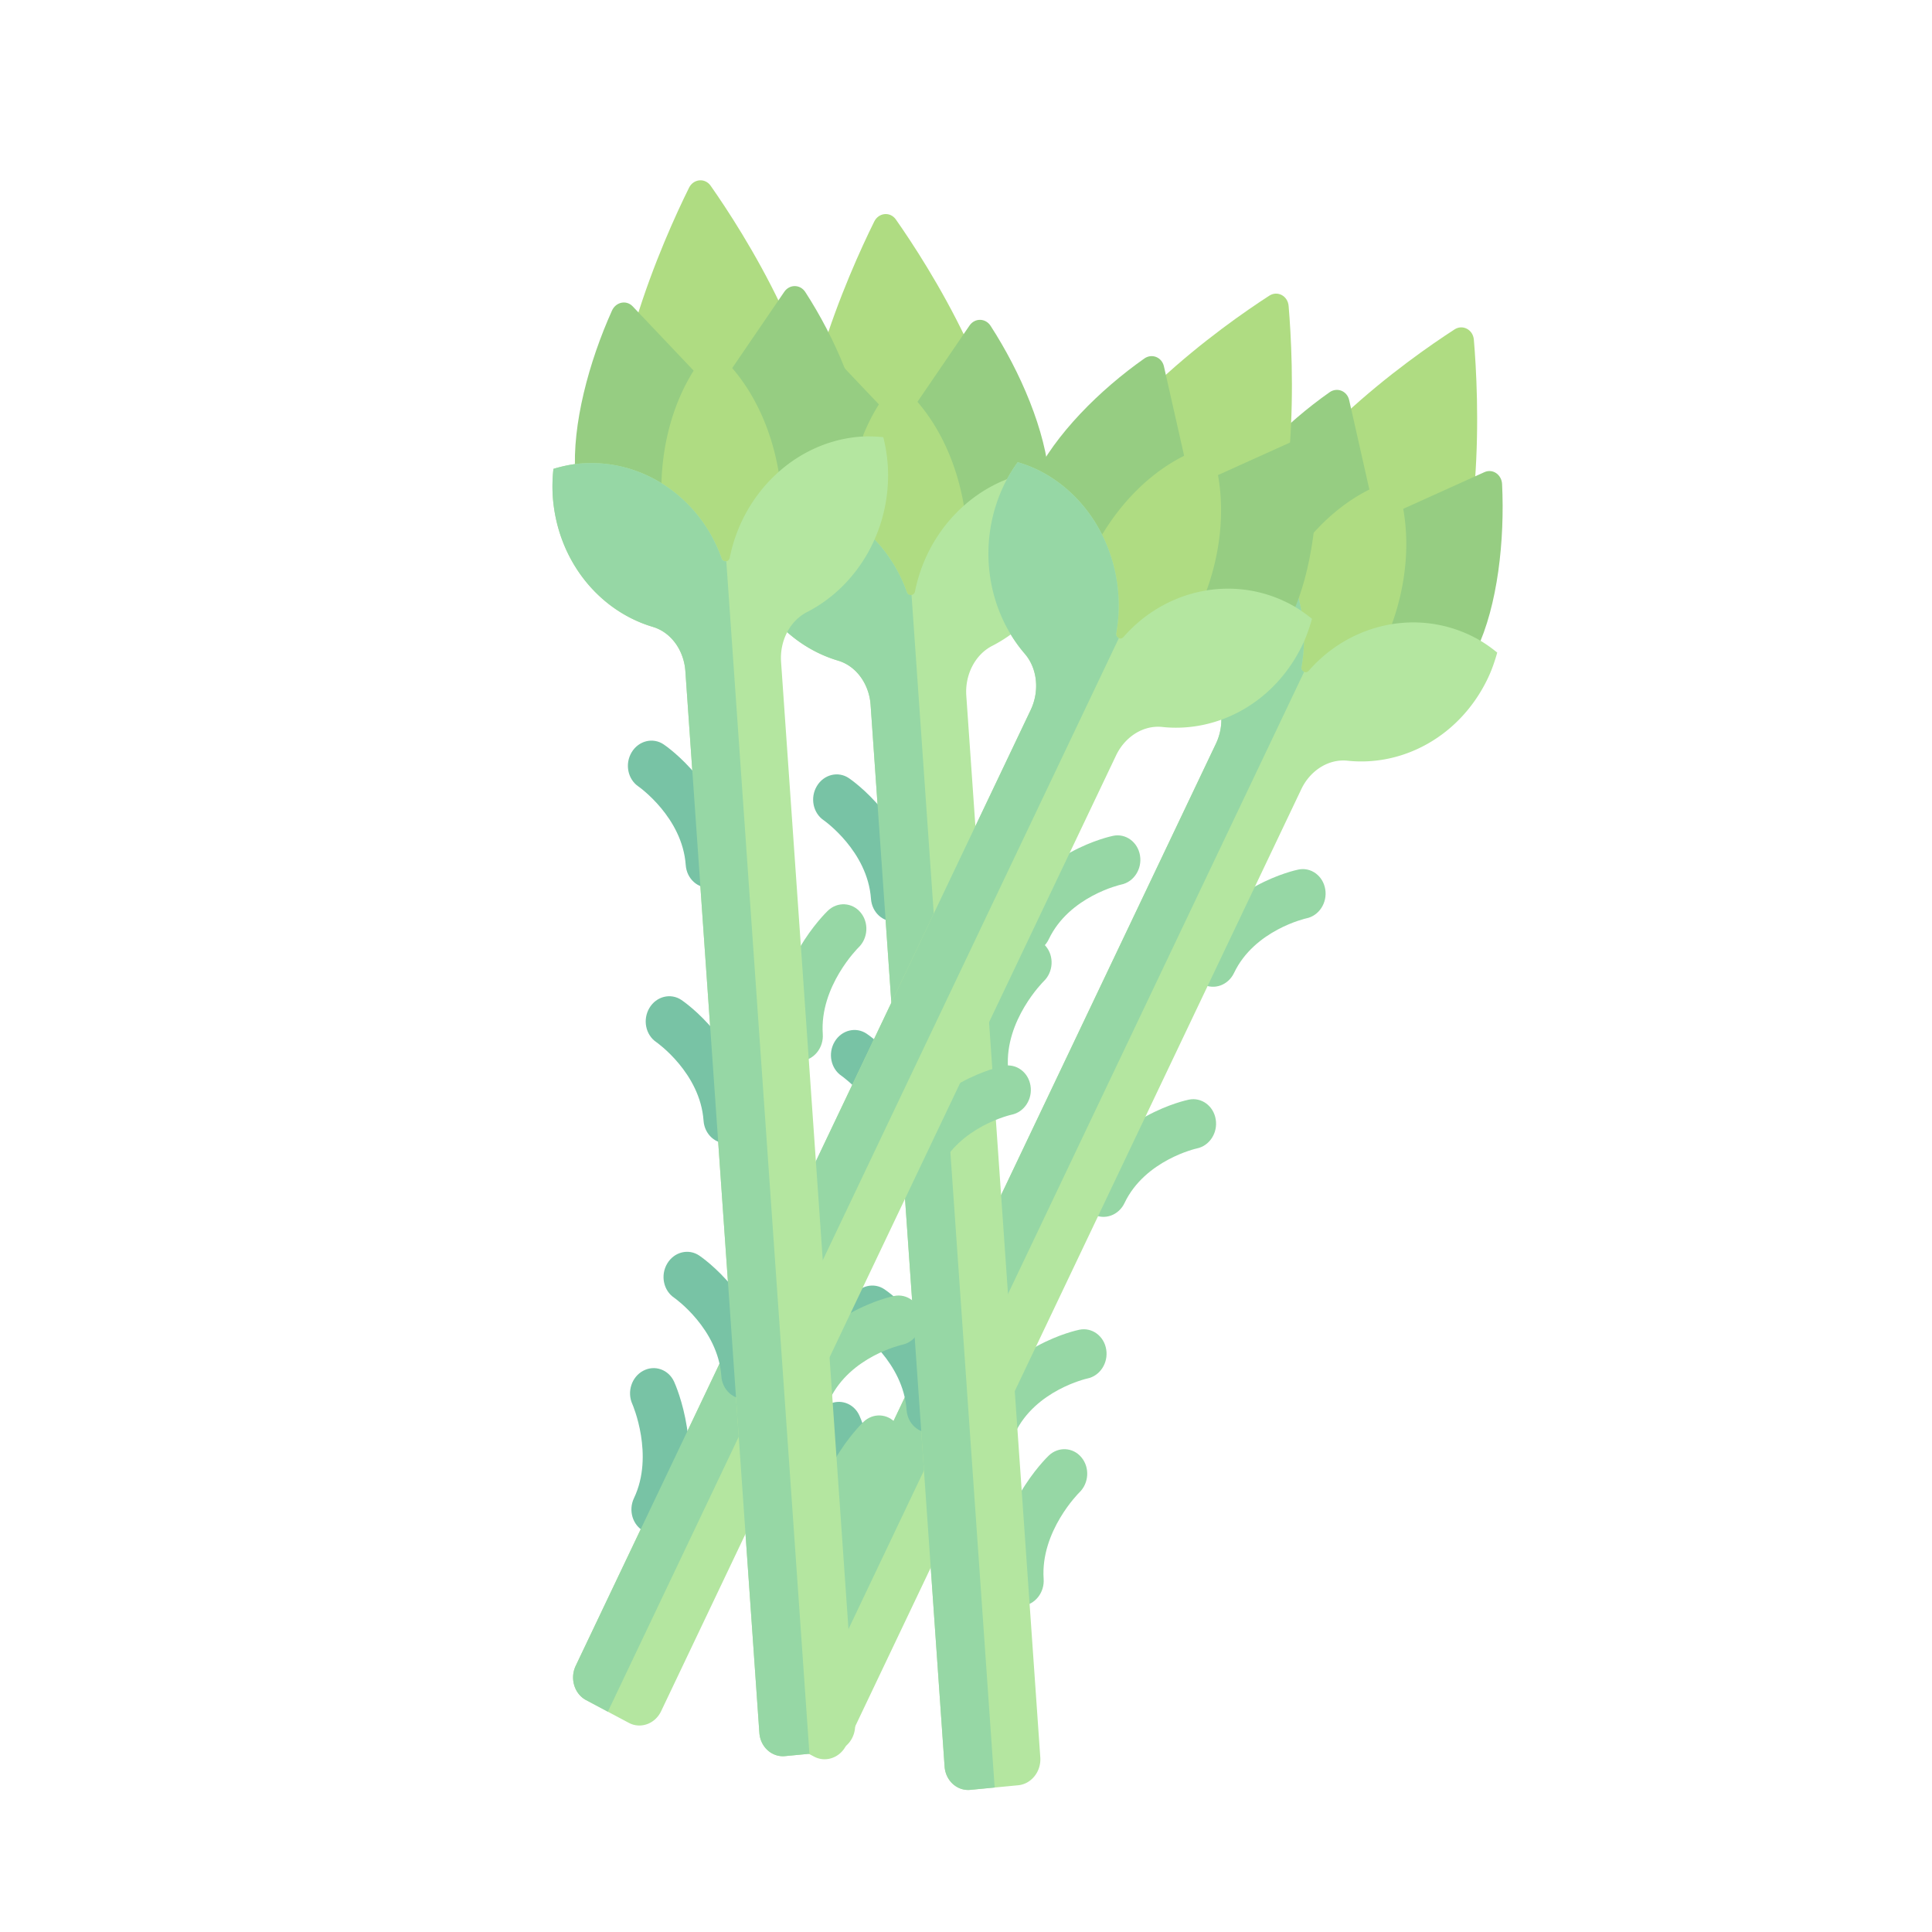 <svg width="200" height="200" xmlns="http://www.w3.org/2000/svg"><path d="M150.575 34.101c-2.412 1.56-6.926 4.678-11.363 8.787l1.95 13.227 11.52-6.254c.458-6.143.14-11.751-.109-14.698-.088-1.042-1.154-1.608-1.998-1.062zm0 0" fill="#afdc82"/><path d="M144.56 52.99l9.108-4.114c.855-.385 1.779.252 1.827 1.237.283 5.802-.454 12.562-2.643 17.162l-11.835-.041zm-2.593-1.381l-2.301-10.188c-.217-.956-1.251-1.361-2.028-.816-4.574 3.215-9.27 7.867-11.46 12.467l7.08 10.03zm0 0" fill="#96cd82"/><path d="M124.513 101.882c1.182.63 2.629.107 3.236-1.166 2.115-4.444 7.434-5.638 7.487-5.65 1.309-.265 2.182-1.61 1.954-3.005-.226-1.396-1.473-2.316-2.78-2.045-.313.065-7.708 1.638-10.938 8.423-.606 1.275-.14 2.815 1.041 3.443zm-11.338 23.821c1.182.63 2.629.107 3.236-1.167 2.116-4.446 7.434-5.64 7.487-5.65 1.309-.266 2.183-1.612 1.954-3.007-.224-1.397-1.473-2.314-2.78-2.045-.313.065-7.708 1.639-10.938 8.425-.606 1.275-.14 2.815 1.041 3.444zm-11.338 23.817c1.183.63 2.63.108 3.236-1.166 2.116-4.446 7.436-5.64 7.488-5.651 1.31-.266 2.183-1.612 1.954-3.006-.225-1.398-1.473-2.316-2.78-2.044-.314.064-7.708 1.638-10.939 8.424-.606 1.274-.14 2.814 1.041 3.444zm0 0" fill="#96d7a5"/><path d="M143.264 66.625c2.008-4.387 2.826-9.375 1.991-13.985a17.482 17.482 0 00-.838-2.977c-.912.26-1.833.59-2.76 1.062-3.962 2.016-7.237 5.634-9.375 9.9l1.94 10.559zm0 0" fill="#afdc82"/><path d="M154.992 67.554c-.69-.558-1.418-1.074-2.22-1.501-5.876-3.128-12.955-1.582-17.286 3.377-.31.355-.839.075-.753-.4 1.185-6.633-1.864-13.574-7.74-16.703-.802-.427-1.629-.737-2.462-.993a16.038 16.038 0 00-1.438 2.4c-2.832 5.95-1.77 12.862 2.166 17.436 1.34 1.558 1.523 3.905.613 5.817l-47.097 98.944c-.626 1.315-.145 2.909 1.075 3.559l4.42 2.352c1.22.65 2.717.11 3.343-1.205l47.098-98.944c.91-1.912 2.802-3.155 4.783-2.944 5.818.62 11.7-2.595 14.532-8.545.412-.865.715-1.754.966-2.65zm0 0" fill="#b4e6a0"/><path d="M85.848 162.018c-1.183-.629-1.649-2.169-1.041-3.444 2.116-4.446-.145-9.675-.169-9.727-.578-1.27-.075-2.815 1.12-3.45 1.194-.643 2.636-.129 3.208 1.144.138.305 3.347 7.524.116 14.31-.606 1.275-2.053 1.796-3.234 1.167zm0 0" fill="#78c3a5"/><path d="M125.259 71.17c1.34 1.558 1.523 3.905.613 5.817l-47.097 98.944c-.626 1.315-.145 2.909 1.075 3.559l2.25 1.197 52.903-111.139a.452.452 0 01-.27-.519c1.185-6.632-1.864-13.573-7.74-16.702a13.696 13.696 0 00-2.463-.992 16.024 16.024 0 00-1.437 2.399c-2.832 5.95-1.77 12.862 2.166 17.436zm0 0" fill="#96d7a5"/><path d="M90.5 22.935c-1.317 2.663-3.687 7.817-5.504 13.766l8.126 10.093 6.874-11.71c-2.6-5.451-5.608-10.014-7.258-12.367-.584-.831-1.777-.714-2.238.218zm0 0" fill="#afdc82"/><path d="M94.524 42.256l5.84-8.556c.55-.803 1.656-.78 2.178.027 3.072 4.746 5.732 10.87 6.089 15.982l-10.215 6.566zm-2.906.28l-6.947-7.329c-.653-.688-1.741-.454-2.144.441-2.374 5.27-4.152 11.822-3.795 16.932l10.987 4.53zm0 0" fill="#96cd82"/><path d="M102.131 113.325c1.324-.128 2.317-1.376 2.218-2.791-.344-4.937 3.655-8.913 3.695-8.952.998-.954 1.095-2.58.219-3.631-.876-1.054-2.398-1.137-3.392-.177-.238.228-5.841 5.683-5.315 13.22.099 1.415 1.25 2.457 2.575 2.33zm3.689 52.918c1.324-.128 2.315-1.375 2.218-2.791-.344-4.939 3.654-8.915 3.695-8.953.997-.956 1.094-2.58.217-3.632-.874-1.057-2.397-1.136-3.391-.178-.239.23-5.84 5.684-5.315 13.223.099 1.417 1.25 2.458 2.575 2.33zm0 0" fill="#96d7a5"/><path d="M100.054 54.507c-.41-4.83-2.135-9.503-5.1-12.933a15.772 15.772 0 00-2.174-2.05 17.041 17.041 0 00-1.86 2.437c-2.428 3.914-3.487 8.8-3.249 13.6l6.819 7.842zm0 0" fill="#afdc82"/><path d="M110.61 48.75c-.866-.085-1.747-.117-2.646-.03-6.585.633-11.929 5.89-13.242 12.496-.094.473-.686.531-.844.082-2.212-6.268-8.22-10.436-14.807-9.804-.898.087-1.762.286-2.605.536a16.579 16.579 0 00-.069 2.83c.46 6.608 4.745 11.86 10.365 13.53 1.914.57 3.215 2.451 3.363 4.577l7.66 109.91c.101 1.461 1.293 2.54 2.66 2.408l4.954-.475c1.368-.131 2.394-1.423 2.292-2.884l-7.66-109.911c-.149-2.125.876-4.23 2.686-5.158 5.312-2.721 8.813-8.72 8.352-15.328a16.254 16.254 0 00-.46-2.779zm0 0" fill="#b4e6a0"/><path d="M92.738 95.377c-1.325.127-2.476-.914-2.575-2.33-.345-4.937-4.841-8.097-4.886-8.128-1.117-.751-1.437-2.336-.718-3.54.717-1.207 2.208-1.58 3.321-.823.267.18 6.55 4.494 7.075 12.03.099 1.416-.893 2.663-2.217 2.79zm1.844 26.46c-1.325.128-2.477-.914-2.576-2.33-.344-4.938-4.84-8.1-4.885-8.13-1.118-.75-1.437-2.337-.719-3.54.717-1.21 2.21-1.576 3.322-.822.267.18 6.55 4.493 7.076 12.032.099 1.415-.893 2.664-2.218 2.79zm1.843 26.459c-1.324.126-2.476-.916-2.575-2.33-.344-4.94-4.84-8.1-4.886-8.13-1.117-.752-1.437-2.337-.718-3.541.718-1.21 2.209-1.58 3.322-.822.267.18 6.55 4.493 7.076 12.032.099 1.415-.893 2.664-2.219 2.79zm0 0" fill="#78c3a5"/><path d="M86.762 68.39c1.913.57 3.214 2.453 3.363 4.577l7.66 109.91c.102 1.461 1.294 2.54 2.661 2.408l2.521-.241-8.605-123.458a.413.413 0 01-.485-.289c-2.211-6.267-8.22-10.434-14.806-9.803-.9.087-1.763.286-2.605.536a16.579 16.579 0 00-.069 2.83c.46 6.608 4.745 11.86 10.365 13.53zm0 0" fill="#96d7a5"/><path d="M131.4 30.607c-2.412 1.56-6.926 4.679-11.363 8.788l1.95 13.227 11.52-6.255c.457-6.142.139-11.75-.11-14.698-.087-1.041-1.153-1.607-1.997-1.062zm0 0" fill="#afdc82"/><path d="M125.384 49.496l9.108-4.113c.856-.386 1.78.252 1.827 1.237.283 5.801-.453 12.562-2.642 17.162l-11.835-.042zm-2.592-1.381l-2.302-10.188c-.216-.956-1.25-1.361-2.027-.816-4.575 3.216-9.27 7.868-11.461 12.467l7.08 10.03zm0 0" fill="#96cd82"/><path d="M105.338 98.389c1.181.63 2.629.107 3.235-1.167 2.115-4.444 7.435-5.638 7.487-5.65 1.31-.264 2.182-1.61 1.954-3.005-.225-1.396-1.473-2.316-2.78-2.044-.313.064-7.708 1.638-10.937 8.422-.606 1.275-.141 2.815 1.04 3.444zM94 122.209c1.181.63 2.628.107 3.235-1.167 2.116-4.445 7.435-5.64 7.487-5.65 1.31-.265 2.184-1.611 1.955-3.007-.225-1.396-1.474-2.313-2.78-2.044-.314.064-7.708 1.638-10.938 8.424-.606 1.276-.141 2.816 1.04 3.444zm-11.338 23.818c1.183.63 2.63.108 3.235-1.166 2.117-4.446 7.436-5.64 7.489-5.652 1.309-.265 2.182-1.611 1.954-3.005-.225-1.398-1.473-2.317-2.78-2.045-.314.064-7.708 1.638-10.94 8.424-.605 1.275-.14 2.814 1.042 3.444zm0 0" fill="#96d7a5"/><path d="M124.088 63.131c2.009-4.387 2.827-9.375 1.992-13.985a17.482 17.482 0 00-.838-2.976c-.913.26-1.834.59-2.76 1.062-3.962 2.015-7.238 5.633-9.375 9.9l1.94 10.558zm0 0" fill="#afdc82"/><path d="M135.817 64.06c-.69-.557-1.419-1.074-2.221-1.501-5.875-3.128-12.955-1.581-17.286 3.378-.31.355-.838.074-.753-.401 1.186-6.633-1.864-13.574-7.739-16.702-.802-.427-1.63-.738-2.463-.993a16.038 16.038 0 00-1.437 2.4c-2.832 5.949-1.77 12.861 2.166 17.435 1.34 1.558 1.523 3.905.613 5.818L59.6 172.437c-.627 1.316-.145 2.91 1.075 3.56l4.42 2.352c1.22.65 2.716.11 3.343-1.206L115.535 78.2c.91-1.913 2.802-3.155 4.784-2.944 5.818.62 11.7-2.596 14.532-8.546.411-.865.714-1.754.966-2.65zm0 0" fill="#b4e6a0"/><path d="M66.672 158.524c-1.183-.629-1.648-2.169-1.04-3.444 2.115-4.445-.146-9.675-.17-9.726-.578-1.27-.075-2.815 1.12-3.451 1.195-.642 2.636-.128 3.208 1.144.138.305 3.348 7.524.117 14.31-.606 1.276-2.053 1.797-3.235 1.167zm0 0" fill="#78c3a5"/><path d="M106.084 67.676c1.34 1.558 1.523 3.905.613 5.818L59.6 172.437c-.627 1.316-.145 2.91 1.075 3.56l2.25 1.196 52.902-111.138a.452.452 0 01-.27-.52c1.186-6.632-1.864-13.573-7.739-16.701a13.696 13.696 0 00-2.463-.992 16.024 16.024 0 00-1.437 2.398c-2.832 5.95-1.77 12.862 2.166 17.436zm0 0" fill="#96d7a5"/><path d="M71.325 19.441c-1.318 2.664-3.687 7.817-5.505 13.766l8.127 10.094L80.82 31.59c-2.6-5.45-5.608-10.014-7.258-12.367-.584-.83-1.778-.714-2.238.218zm0 0" fill="#afdc82"/><path d="M75.348 38.763l5.841-8.557c.55-.802 1.656-.78 2.177.027 3.072 4.747 5.733 10.871 6.09 15.983L79.24 52.782zm-2.905.279l-6.947-7.328c-.654-.688-1.742-.454-2.145.44-2.374 5.271-4.151 11.822-3.794 16.933l10.986 4.53zm0 0" fill="#96cd82"/><path d="M82.956 109.831c1.324-.128 2.317-1.376 2.218-2.79-.345-4.937 3.655-8.914 3.695-8.953.998-.954 1.095-2.579.218-3.63-.875-1.054-2.398-1.138-3.391-.178-.239.229-5.842 5.683-5.316 13.22.1 1.415 1.25 2.457 2.576 2.331zm3.688 52.919c1.324-.128 2.316-1.376 2.218-2.792-.344-4.938 3.655-8.914 3.695-8.953.998-.955 1.095-2.58.218-3.631-.875-1.057-2.398-1.137-3.391-.179-.24.23-5.84 5.684-5.315 13.224.098 1.416 1.25 2.458 2.575 2.33zm0 0" fill="#96d7a5"/><path d="M80.879 51.013c-.41-4.83-2.135-9.503-5.101-12.933a15.772 15.772 0 00-2.173-2.049 17.041 17.041 0 00-1.86 2.436c-2.429 3.915-3.487 8.8-3.25 13.6l6.82 7.843zm0 0" fill="#afdc82"/><path d="M91.434 45.257c-.866-.086-1.746-.117-2.645-.03-6.585.632-11.93 5.89-13.242 12.495-.095.474-.687.532-.844.082-2.213-6.268-8.221-10.436-14.807-9.803-.899.087-1.763.285-2.605.535a16.579 16.579 0 00-.07 2.83c.461 6.609 4.745 11.86 10.365 13.53 1.914.57 3.215 2.452 3.363 4.577l7.66 109.91c.102 1.462 1.293 2.54 2.66 2.409l4.955-.476c1.367-.131 2.394-1.422 2.292-2.883L80.856 68.52c-.15-2.124.875-4.23 2.685-5.157 5.313-2.722 8.813-8.72 8.352-15.329a16.254 16.254 0 00-.459-2.778zm0 0" fill="#b4e6a0"/><path d="M73.563 91.883c-1.326.128-2.477-.914-2.576-2.33-.344-4.937-4.84-8.096-4.886-8.128-1.117-.751-1.437-2.336-.718-3.54.717-1.206 2.209-1.58 3.322-.823.267.18 6.55 4.494 7.075 12.03.099 1.416-.893 2.664-2.217 2.791zm1.843 26.46c-1.324.128-2.476-.914-2.575-2.33-.345-4.938-4.84-8.099-4.886-8.129-1.117-.75-1.437-2.337-.718-3.54.717-1.21 2.21-1.577 3.321-.823.268.18 6.55 4.493 7.076 12.033.1 1.415-.893 2.663-2.218 2.79zm1.844 26.459c-1.324.127-2.477-.915-2.575-2.33-.345-4.939-4.841-8.1-4.886-8.13-1.117-.751-1.437-2.336-.718-3.54.718-1.21 2.208-1.58 3.321-.823.267.18 6.55 4.493 7.076 12.032.1 1.415-.893 2.664-2.218 2.791zm0 0" fill="#78c3a5"/><path d="M67.586 64.897c1.914.57 3.215 2.452 3.364 4.576l7.66 109.91c.102 1.462 1.293 2.54 2.66 2.409l2.522-.242-8.606-123.458a.413.413 0 01-.484-.288C72.49 51.536 66.48 47.369 59.896 48c-.9.087-1.764.285-2.605.535a16.579 16.579 0 00-.07 2.83c.461 6.609 4.745 11.86 10.365 13.53zm0 0" fill="#96d7a5"/></svg>